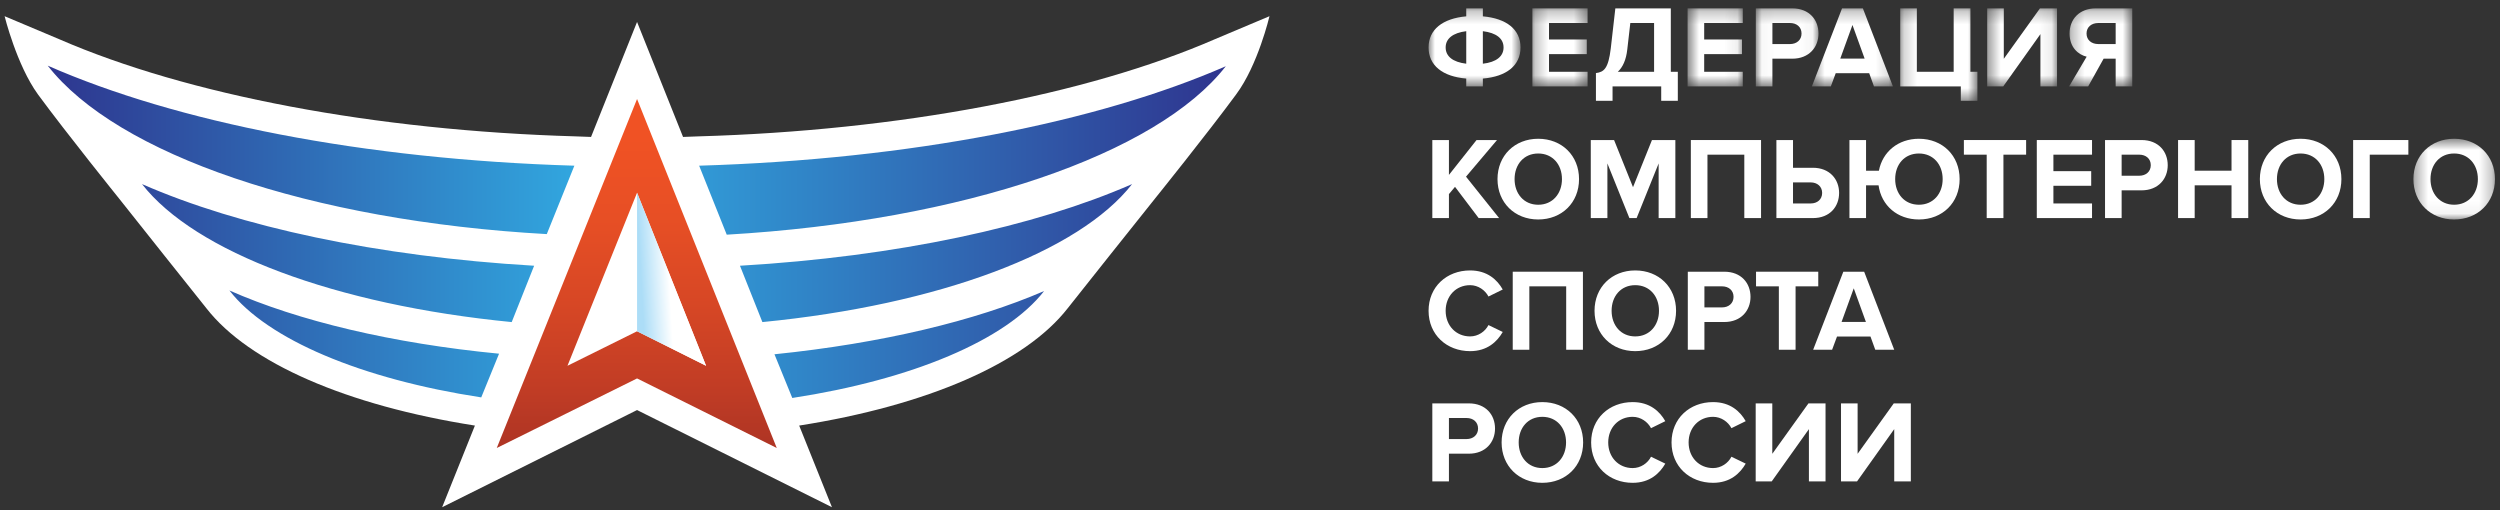 <svg xmlns="http://www.w3.org/2000/svg" width="196" height="40" viewBox="0 0 196 40" xmlns:xlink="http://www.w3.org/1999/xlink">
  <rect x="0" y="0" width="196" height="40" fill="#333333" stroke="none"/>
  <defs>
    <linearGradient id="a" x1="-.014%" x2="100.028%" y1="50.007%" y2="50.007%">
      <stop stop-color="#2E368F" offset="0%"/>
      <stop stop-color="#31ACE3" offset="46.92%"/>
      <stop stop-color="#2F358F" offset="100%"/>
    </linearGradient>
    <linearGradient id="b" x1="50.029%" x2="50.029%" y1="98.036%" y2=".828%">
      <stop stop-color="#B03524" offset=".205%"/>
      <stop stop-color="#C03C25" offset="14.62%"/>
      <stop stop-color="#D74725" offset="40.65%"/>
      <stop stop-color="#E74F25" offset="65.96%"/>
      <stop stop-color="#F05224" offset="89.55%"/>
    </linearGradient>
    <linearGradient id="c" x1="6.743%" x2="67.079%" y1="56.005%" y2="47.692%">
      <stop stop-color="#ACDDF7" offset="0%"/>
      <stop stop-color="#FFFFFF" offset="66.8%"/>
    </linearGradient>
    <polygon id="d" points="7.209 .25 0 .25 0 6.368 7.209 6.368 7.209 .25"/>
    <polygon id="f" points="4.585 .25 .256 .25 .256 6.368 4.585 6.368"/>
    <polygon id="h" points="4.927 .25 .598 .25 .598 6.368 4.927 6.368 4.927 .25"/>
    <polygon id="j" points="4.95 .25 .035 .25 .035 6.368 4.95 6.368 4.95 .25"/>
    <polygon id="l" points="6.844 .25 .488 .25 .488 6.368 6.844 6.368 6.844 .25"/>
    <polygon id="n" points="6.242 .25 .19 .25 .19 7.496 6.242 7.496 6.242 .25"/>
    <polygon id="p" points="5.913 .25 .438 .25 .438 6.368 5.913 6.368 5.913 .25"/>
    <polygon id="r" points="5.243 .25 .291 .25 .291 6.368 5.243 6.368 5.243 .25"/>
    <polygon id="t" points="6.743 .618 6.743 6.946 .351 6.946 .351 .618 6.743 .618"/>
  </defs>
  <g fill="none" fill-rule="evenodd">
    <g fill-rule="nonzero" transform="translate(0 1)">
      <path fill="#FFFFFF" d="M95.246,2.074 C85.194,6.446 70.454,9.241 54.768,9.691 L53.551,9.736 L49.945,0.721 L46.338,9.736 L45.121,9.691 C29.435,9.241 14.695,6.446 4.643,2.074 L0.361,0.27 C0.361,0.27 1.307,4.102 2.975,6.401 C5.229,9.466 9.331,14.56 9.331,14.56 C9.782,15.146 16.182,23.169 16.182,23.169 C19.518,27.451 27.181,30.787 37.233,32.365 L34.664,38.766 L49.945,31.148 L65.225,38.766 L62.656,32.365 C72.708,30.787 80.371,27.451 83.707,23.169 C83.707,23.169 90.107,15.101 90.558,14.56 C90.558,14.56 94.66,9.466 96.914,6.401 C98.627,4.102 99.528,0.27 99.528,0.27 L95.246,2.074 Z"/>
      <path fill="url(#a)" d="M40.118,24.251 C26.279,22.899 15.281,18.752 11.134,13.433 C18.752,16.768 29.57,19.112 41.876,19.834 L40.118,24.251 Z M45.031,11.99 C28.443,11.494 13.793,8.564 3.741,4.147 C9.15,11.089 24.296,16.318 42.868,17.354 L45.031,11.99 Z M39.126,26.73 C30.742,25.919 23.395,24.161 17.985,21.772 C20.96,25.603 28.308,28.714 37.729,30.156 L39.126,26.73 Z M54.813,11.99 L56.976,17.399 C75.548,16.318 90.739,11.089 96.103,4.192 C86.096,8.564 71.401,11.494 54.813,11.99 Z M62.115,30.201 C71.536,28.759 78.883,25.648 81.859,21.817 C76.449,24.161 69.102,25.919 60.718,26.775 L62.115,30.201 Z M59.771,24.251 C73.61,22.899 84.608,18.752 88.755,13.433 C81.137,16.768 70.319,19.112 58.013,19.834 L59.771,24.251 Z"/>
      <polygon fill="url(#b)" points="38.946 34.123 49.945 28.669 60.898 34.123 49.945 6.761"/>
      <polygon fill="#FFFFFF" points="44.49 27.677 49.945 24.972 55.354 27.677 49.945 14.109"/>
      <polygon fill="url(#c)" points="49.945 24.972 55.354 27.677 49.945 14.109"/>
    </g>
    <g transform="translate(112)">
      <g transform="translate(0 .407)">
        <mask id="e" fill="white">
          <use xlink:href="#d"/>
        </mask>
        <path fill="#FFFFFF" d="M2.954,6.368 L2.954,5.753 C1.101,5.597 6.5693213e-05,4.726 6.5693213e-05,3.313 C6.5693213e-05,1.91 1.101,1.039 2.954,0.874 L2.954,0.25 L4.256,0.25 L4.256,0.874 C6.109,1.039 7.209,1.9 7.209,3.313 C7.209,4.726 6.109,5.597 4.256,5.753 L4.256,6.368 L2.954,6.368 Z M2.954,4.588 L2.954,2.038 C1.899,2.166 1.339,2.626 1.339,3.313 C1.339,4.01 1.899,4.46 2.954,4.588 L2.954,4.588 Z M4.256,2.038 L4.256,4.588 C5.311,4.469 5.879,4.01 5.879,3.313 C5.879,2.616 5.311,2.166 4.256,2.038 L4.256,2.038 Z" mask="url(#e)"/>
      </g>
      <g transform="translate(7.883 .407)">
        <mask id="g" fill="white">
          <use xlink:href="#f"/>
        </mask>
        <polygon fill="#FFFFFF" points=".256 6.368 .256 .25 4.585 .25 4.585 1.397 1.558 1.397 1.558 2.689 4.521 2.689 4.521 3.836 1.558 3.836 1.558 5.221 4.585 5.221 4.585 6.368" mask="url(#g)"/>
      </g>
      <path fill="#FFFFFF" d="M13.121,5.729 C13.745,5.646 14.093,5.399 14.286,3.785 L14.643,0.657 L18.992,0.657 L18.992,5.629 L19.541,5.629 L19.541,7.904 L18.239,7.904 L18.239,6.775 L14.424,6.775 L14.424,7.904 L13.121,7.904 L13.121,5.729 Z M14.836,5.629 L17.68,5.629 L17.68,1.803 L15.817,1.803 L15.579,3.877 C15.488,4.702 15.222,5.271 14.836,5.629 L14.836,5.629 Z"/>
      <g transform="translate(19.708 .407)">
        <mask id="i" fill="white">
          <use xlink:href="#h"/>
        </mask>
        <polygon fill="#FFFFFF" points=".598 6.368 .598 .25 4.927 .25 4.927 1.397 1.9 1.397 1.9 2.689 4.863 2.689 4.863 3.836 1.9 3.836 1.9 5.221 4.927 5.221 4.927 6.368" mask="url(#i)"/>
      </g>
      <g transform="translate(25.62 .407)">
        <mask id="k" fill="white">
          <use xlink:href="#j"/>
        </mask>
        <path fill="#FFFFFF" d="M0.035,6.368 L0.035,0.25 L2.896,0.25 C4.226,0.25 4.95,1.149 4.95,2.222 C4.95,3.286 4.217,4.194 2.896,4.194 L1.337,4.194 L1.337,6.368 L0.035,6.368 Z M3.621,2.222 C3.621,1.708 3.235,1.397 2.722,1.397 L1.337,1.397 L1.337,3.047 L2.722,3.047 C3.235,3.047 3.621,2.726 3.621,2.222 L3.621,2.222 Z" mask="url(#k)"/>
      </g>
      <g transform="translate(29.562 .407)">
        <mask id="m" fill="white">
          <use xlink:href="#l"/>
        </mask>
        <path fill="#FFFFFF" d="M5.358,6.368 L4.982,5.331 L2.359,5.331 L1.974,6.368 L0.488,6.368 L2.854,0.25 L4.487,0.25 L6.844,6.368 L5.358,6.368 Z M3.671,1.552 L2.717,4.185 L4.624,4.185 L3.671,1.552 Z" mask="url(#m)"/>
      </g>
      <g transform="translate(36.788 .407)">
        <mask id="o" fill="white">
          <use xlink:href="#n"/>
        </mask>
        <polygon fill="#FFFFFF" points="4.94 6.368 .19 6.368 .19 .25 1.492 .25 1.492 5.221 4.38 5.221 4.38 .25 5.693 .25 5.693 5.221 6.242 5.221 6.242 7.496 4.94 7.496" mask="url(#o)"/>
      </g>
      <g transform="translate(43.358 .407)">
        <mask id="q" fill="white">
          <use xlink:href="#p"/>
        </mask>
        <polygon fill="#FFFFFF" points=".438 6.368 .438 .25 1.74 .25 1.74 4.203 4.574 .25 5.913 .25 5.913 6.368 4.611 6.368 4.611 2.268 1.694 6.368" mask="url(#q)"/>
      </g>
      <g transform="translate(49.927 .407)">
        <mask id="s" fill="white">
          <use xlink:href="#r"/>
        </mask>
        <path fill="#FFFFFF" d="M0.291,6.368 L1.667,4.038 C1.006,3.882 0.327,3.304 0.327,2.222 C0.327,1.084 1.107,0.25 2.382,0.25 L5.243,0.25 L5.243,6.368 L3.941,6.368 L3.941,4.194 L2.997,4.194 L1.785,6.368 L0.291,6.368 Z M3.941,3.047 L3.941,1.397 L2.575,1.397 C2.052,1.397 1.657,1.708 1.657,2.222 C1.657,2.735 2.052,3.047 2.575,3.047 L3.941,3.047 Z" mask="url(#s)"/>
      </g>
      <polygon fill="#FFFFFF" points="3.926 17.097 2.073 14.648 1.596 15.217 1.596 17.097 .294 17.097 .294 10.979 1.596 10.979 1.596 13.713 3.761 10.979 5.366 10.979 2.935 13.851 5.53 17.097"/>
      <path fill="#FFFFFF" d="M5.404,14.043 C5.404,12.199 6.753,10.879 8.596,10.879 C10.449,10.879 11.797,12.199 11.797,14.043 C11.797,15.887 10.449,17.207 8.596,17.207 C6.753,17.207 5.404,15.887 5.404,14.043 M10.458,14.043 C10.458,12.897 9.724,12.034 8.596,12.034 C7.468,12.034 6.743,12.897 6.743,14.043 C6.743,15.18 7.468,16.052 8.596,16.052 C9.724,16.052 10.458,15.18 10.458,14.043"/>
      <polygon fill="#FFFFFF" points="18.037 17.097 18.037 12.813 16.312 17.097 15.744 17.097 14.02 12.813 14.02 17.097 12.717 17.097 12.717 10.979 14.543 10.979 16.028 14.676 17.514 10.979 19.348 10.979 19.348 17.097"/>
      <polygon fill="#FFFFFF" points="24.754 17.097 24.754 12.126 21.865 12.126 21.865 17.097 20.562 17.097 20.562 10.979 26.066 10.979 26.066 17.097"/>
      <path fill="#FFFFFF" d="M28.572 10.98L28.572 13.153 30.131 13.153C31.452 13.153 32.186 14.061 32.186 15.125 32.186 16.198 31.461 17.098 30.131 17.098L27.27 17.098 27.27 10.98 28.572 10.98zM28.572 14.3L28.572 15.951 29.957 15.951C30.471 15.951 30.856 15.639 30.856 15.125 30.856 14.621 30.471 14.3 29.957 14.3L28.572 14.3zM35.279 14.529L34.298 14.529 34.298 17.097 32.996 17.097 32.996 10.98 34.298 10.98 34.298 13.383 35.306 13.383C35.591 11.897 36.82 10.879 38.443 10.879 40.296 10.879 41.635 12.199 41.635 14.043 41.635 15.886 40.296 17.207 38.443 17.207 36.755 17.207 35.499 16.116 35.279 14.529M40.305 14.043C40.305 12.897 39.571 12.034 38.443 12.034 37.306 12.034 36.582 12.897 36.582 14.043 36.582 15.18 37.306 16.051 38.443 16.051 39.571 16.051 40.305 15.18 40.305 14.043"/>
      <polygon fill="#FFFFFF" points="43.757 17.097 43.757 12.126 41.968 12.126 41.968 10.979 46.848 10.979 46.848 12.126 45.069 12.126 45.069 17.097"/>
      <polygon fill="#FFFFFF" points="47.685 17.097 47.685 10.979 52.015 10.979 52.015 12.126 48.987 12.126 48.987 13.419 51.95 13.419 51.95 14.565 48.987 14.565 48.987 15.951 52.015 15.951 52.015 17.097"/>
      <path fill="#FFFFFF" d="M53.034,17.097 L53.034,10.979 L55.895,10.979 C57.226,10.979 57.95,11.879 57.95,12.951 C57.95,14.016 57.216,14.923 55.895,14.923 L54.336,14.923 L54.336,17.097 L53.034,17.097 Z M56.621,12.951 C56.621,12.438 56.235,12.126 55.722,12.126 L54.336,12.126 L54.336,13.777 L55.722,13.777 C56.235,13.777 56.621,13.456 56.621,12.951 L56.621,12.951 Z"/>
      <polygon fill="#FFFFFF" points="62.951 17.097 62.951 14.529 60.063 14.529 60.063 17.097 58.76 17.097 58.76 10.979 60.063 10.979 60.063 13.383 62.951 13.383 62.951 10.979 64.263 10.979 64.263 17.097"/>
      <path fill="#FFFFFF" d="M65.174,14.043 C65.174,12.199 66.522,10.879 68.365,10.879 C70.218,10.879 71.566,12.199 71.566,14.043 C71.566,15.887 70.218,17.207 68.365,17.207 C66.522,17.207 65.174,15.887 65.174,14.043 M70.227,14.043 C70.227,12.897 69.494,12.034 68.365,12.034 C67.238,12.034 66.512,12.897 66.512,14.043 C66.512,15.18 67.238,16.052 68.365,16.052 C69.494,16.052 70.227,15.18 70.227,14.043"/>
      <polygon fill="#FFFFFF" points="72.486 17.097 72.486 10.979 76.816 10.979 76.816 12.126 73.788 12.126 73.788 17.097"/>
      <g transform="translate(76.861 10.261)">
        <mask id="u" fill="white">
          <use xlink:href="#t"/>
        </mask>
        <path fill="#FFFFFF" d="M0.351,3.781 C0.351,1.937 1.7,0.618 3.542,0.618 C5.396,0.618 6.744,1.937 6.744,3.781 C6.744,5.626 5.396,6.946 3.542,6.946 C1.7,6.946 0.351,5.626 0.351,3.781 M5.405,3.781 C5.405,2.635 4.671,1.773 3.542,1.773 C2.415,1.773 1.69,2.635 1.69,3.781 C1.69,4.919 2.415,5.79 3.542,5.79 C4.671,5.79 5.405,4.919 5.405,3.781" mask="url(#u)"/>
      </g>
      <path fill="#FFFFFF" d="M0,24.366 C0,22.486 1.422,21.202 3.256,21.202 C4.604,21.202 5.384,21.935 5.815,22.697 L4.696,23.247 C4.44,22.752 3.889,22.357 3.256,22.357 C2.147,22.357 1.339,23.21 1.339,24.366 C1.339,25.522 2.147,26.375 3.256,26.375 C3.889,26.375 4.44,25.99 4.696,25.485 L5.815,26.026 C5.375,26.788 4.604,27.53 3.256,27.53 C1.422,27.53 0,26.246 0,24.366"/>
      <polygon fill="#FFFFFF" points="10.789 27.42 10.789 22.449 7.9 22.449 7.9 27.42 6.598 27.42 6.598 21.302 12.101 21.302 12.101 27.42"/>
      <path fill="#FFFFFF" d="M13.011 24.366C13.011 22.522 14.36 21.202 16.202 21.202 18.056 21.202 19.404 22.522 19.404 24.366 19.404 26.21 18.056 27.53 16.202 27.53 14.36 27.53 13.011 26.21 13.011 24.366M18.065 24.366C18.065 23.219 17.331 22.357 16.202 22.357 15.075 22.357 14.35 23.219 14.35 24.366 14.35 25.503 15.075 26.375 16.202 26.375 17.331 26.375 18.065 25.503 18.065 24.366M20.324 27.42L20.324 21.302 23.185 21.302C24.515 21.302 25.24 22.202 25.24 23.274 25.24 24.339 24.506 25.246 23.185 25.246L21.626 25.246 21.626 27.42 20.324 27.42zM23.91 23.274C23.91 22.761 23.524 22.449 23.011 22.449L21.626 22.449 21.626 24.1 23.011 24.1C23.524 24.1 23.91 23.779 23.91 23.274L23.91 23.274z"/>
      <polygon fill="#FFFFFF" points="27.462 27.42 27.462 22.449 25.673 22.449 25.673 21.302 30.552 21.302 30.552 22.449 28.773 22.449 28.773 27.42"/>
      <path fill="#FFFFFF" d="M35.021 27.42L34.645 26.384 32.022 26.384 31.637 27.42 30.151 27.42 32.517 21.302 34.15 21.302 36.507 27.42 35.021 27.42zM33.334 22.605L32.38 25.237 34.287 25.237 33.334 22.605zM.294 37.743L.294 31.625 3.155 31.625C4.485 31.625 5.21 32.524 5.21 33.597 5.21 34.661 4.476 35.569 3.155 35.569L1.596 35.569 1.596 37.743.294 37.743zM3.88 33.597C3.88 33.083 3.494 32.772 2.981 32.772L1.596 32.772 1.596 34.422 2.981 34.422C3.494 34.422 3.88 34.101 3.88 33.597L3.88 33.597zM5.726 34.688C5.726 32.844 7.074 31.524 8.917 31.524 10.77 31.524 12.118 32.844 12.118 34.688 12.118 36.532 10.77 37.853 8.917 37.853 7.074 37.853 5.726 36.532 5.726 34.688M10.779 34.688C10.779 33.542 10.046 32.679 8.917 32.679 7.79 32.679 7.065 33.542 7.065 34.688 7.065 35.825 7.79 36.697 8.917 36.697 10.046 36.697 10.779 35.825 10.779 34.688M12.745 34.688C12.745 32.808 14.166 31.524 16.001 31.524 17.349 31.524 18.128 32.257 18.56 33.019L17.44 33.569C17.184 33.074 16.634 32.679 16.001 32.679 14.892 32.679 14.084 33.533 14.084 34.688 14.084 35.844 14.892 36.697 16.001 36.697 16.634 36.697 17.184 36.312 17.44 35.807L18.56 36.348C18.12 37.11 17.349 37.853 16.001 37.853 14.166 37.853 12.745 36.568 12.745 34.688M19.048 34.688C19.048 32.808 20.47 31.524 22.304 31.524 23.653 31.524 24.432 32.257 24.864 33.019L23.744 33.569C23.488 33.074 22.938 32.679 22.304 32.679 21.195 32.679 20.387 33.533 20.387 34.688 20.387 35.844 21.195 36.697 22.304 36.697 22.938 36.697 23.488 36.312 23.744 35.807L24.864 36.348C24.423 37.11 23.653 37.853 22.304 37.853 20.47 37.853 19.048 36.568 19.048 34.688"/>
      <polygon fill="#FFFFFF" points="25.646 37.743 25.646 31.625 26.948 31.625 26.948 35.578 29.782 31.625 31.122 31.625 31.122 37.743 29.819 37.743 29.819 33.643 26.902 37.743"/>
      <polygon fill="#FFFFFF" points="32.335 37.743 32.335 31.625 33.637 31.625 33.637 35.578 36.471 31.625 37.81 31.625 37.81 37.743 36.507 37.743 36.507 33.643 33.591 37.743"/>
    </g>
  </g>
</svg>
